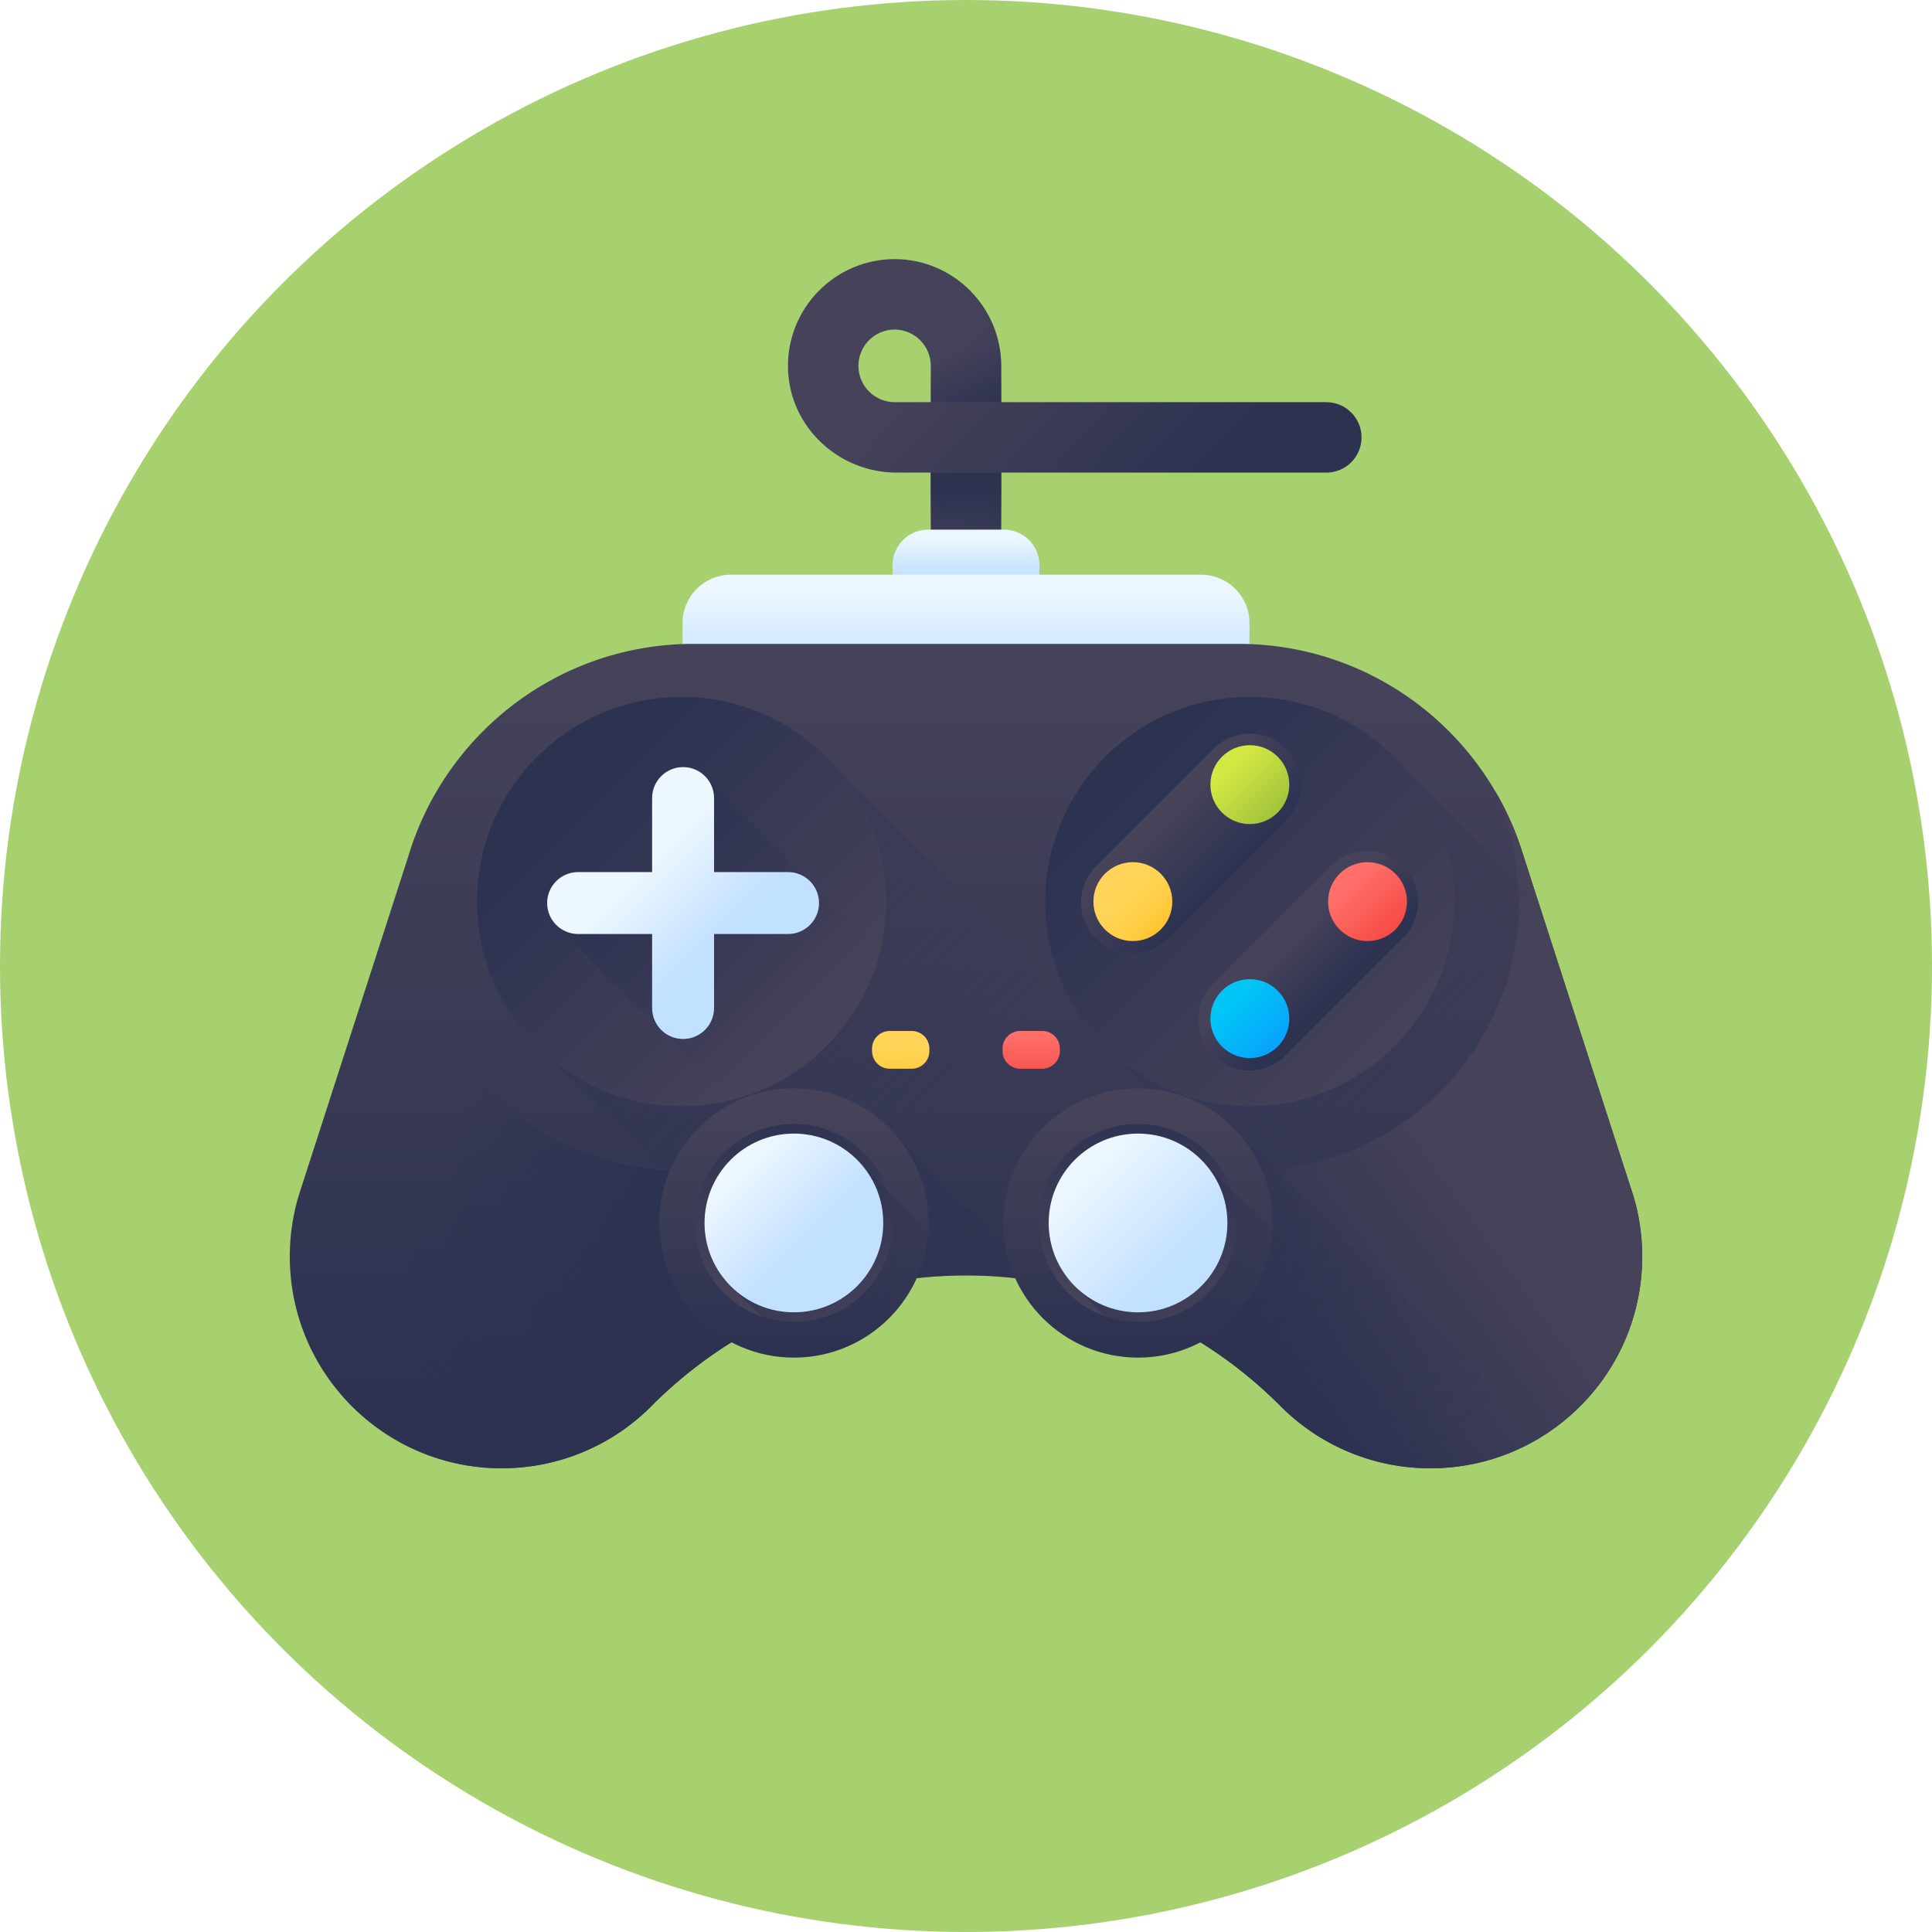 <svg xmlns="http://www.w3.org/2000/svg" version="1.1" xmlns:xlink="http://www.w3.org/1999/xlink" xmlns:svgjs="http://svgjs.com/svgjs" width="512" height="512" x="0" y="0" viewBox="0 0 512 512" style="enable-background:new 0 0 512 512" xml:space="preserve" class=""><circle r="256" cx="256" cy="256" fill="#a6d16e" shape="circle"></circle><g transform="matrix(0.7,0,0,0.7,76.8,68.666)"><linearGradient id="a"><stop offset="0" stop-color="#45425a"></stop><stop offset="1" stop-color="#2d3251"></stop></linearGradient><linearGradient xlink:href="#a" id="f" x1="255.522" x2="331.498" y1="23.637" y2="95.907" gradientUnits="userSpaceOnUse"></linearGradient><linearGradient id="b"><stop offset="0" stop-color="#ecf7ff"></stop><stop offset="1" stop-color="#c2e0ff"></stop></linearGradient><linearGradient xlink:href="#b" id="g" x1="256" x2="256" y1="105.28" y2="120.3" gradientUnits="userSpaceOnUse"></linearGradient><linearGradient xlink:href="#b" id="h" x1="256" x2="256" y1="125.951" y2="159.922" gradientUnits="userSpaceOnUse"></linearGradient><linearGradient xlink:href="#a" id="i" x1="256" x2="256" y1="158.198" y2="433.982" gradientUnits="userSpaceOnUse"></linearGradient><linearGradient id="c"><stop offset="0" stop-color="#2d3251" stop-opacity="0"></stop><stop offset=".049" stop-color="#2d3251" stop-opacity=".047"></stop><stop offset="1" stop-color="#2d3251"></stop></linearGradient><linearGradient xlink:href="#c" id="j" x1="62.284" x2="135.051" y1="330.548" y2="360.659" gradientUnits="userSpaceOnUse"></linearGradient><linearGradient xlink:href="#a" id="k" x1="439.544" x2="363.59" y1="342.341" y2="397.581" gradientUnits="userSpaceOnUse"></linearGradient><linearGradient xlink:href="#c" id="l" x1="426.074" x2="246.194" y1="305.864" y2="125.983" gradientUnits="userSpaceOnUse"></linearGradient><linearGradient xlink:href="#a" id="m" x1="1358.176" x2="1458.699" y1="153.618" y2="254.141" gradientTransform="rotate(180 891.223 226.478) scale(1.004)" gradientUnits="userSpaceOnUse"></linearGradient><linearGradient xlink:href="#c" id="n" x1="237.107" x2="11.005" y1="331.999" y2="105.897" gradientUnits="userSpaceOnUse"></linearGradient><linearGradient xlink:href="#a" id="o" x1="1178.499" x2="1261.512" y1="162.996" y2="246.009" gradientTransform="rotate(180 688.774 226.478) scale(1.004)" gradientUnits="userSpaceOnUse"></linearGradient><linearGradient xlink:href="#c" id="p" x1="190.048" x2="101.299" y1="284.936" y2="196.187" gradientUnits="userSpaceOnUse"></linearGradient><linearGradient xlink:href="#b" id="q" x1="134.652" x2="162.234" y1="229.54" y2="257.122" gradientUnits="userSpaceOnUse"></linearGradient><linearGradient xlink:href="#c" id="r" x1="396.947" x2="63.72" y1="505.864" y2="172.637" gradientUnits="userSpaceOnUse"></linearGradient><linearGradient xlink:href="#a" id="s" x1="190.843" x2="190.843" y1="323.496" y2="411.163" gradientUnits="userSpaceOnUse"></linearGradient><linearGradient xlink:href="#a" id="t" x1="212.236" x2="212.236" y1="1223.888" y2="1292.759" gradientTransform="rotate(180 201.955 808.548) scale(1.004)" gradientUnits="userSpaceOnUse"></linearGradient><linearGradient xlink:href="#c" id="u" x1="226.418" x2="173.508" y1="400.477" y2="347.567" gradientUnits="userSpaceOnUse"></linearGradient><linearGradient xlink:href="#b" id="v" x1="170.358" x2="197.592" y1="344.417" y2="371.651" gradientUnits="userSpaceOnUse"></linearGradient><linearGradient xlink:href="#a" id="w" x1="321.129" x2="321.129" y1="323.496" y2="411.163" gradientUnits="userSpaceOnUse"></linearGradient><linearGradient xlink:href="#a" id="x" x1="82.458" x2="82.458" y1="1223.888" y2="1292.759" gradientTransform="rotate(180 201.955 808.548) scale(1.004)" gradientUnits="userSpaceOnUse"></linearGradient><linearGradient xlink:href="#c" id="y" x1="356.705" x2="303.795" y1="400.477" y2="347.567" gradientUnits="userSpaceOnUse"></linearGradient><linearGradient xlink:href="#b" id="z" x1="301.884" x2="336.045" y1="345.656" y2="379.817" gradientUnits="userSpaceOnUse"></linearGradient><linearGradient xlink:href="#a" id="A" x1="331.558" x2="354.136" y1="211.615" y2="234.193" gradientUnits="userSpaceOnUse"></linearGradient><linearGradient xlink:href="#a" id="B" x1="378.695" x2="395.736" y1="258.752" y2="275.793" gradientUnits="userSpaceOnUse"></linearGradient><linearGradient id="C" x1="356.233" x2="380.909" y1="280.312" y2="304.988" gradientUnits="userSpaceOnUse"><stop offset="0" stop-color="#00c6f6"></stop><stop offset=".857" stop-color="#0b9cfd"></stop><stop offset="1" stop-color="#0d94fe"></stop></linearGradient><linearGradient id="D" x1="356.233" x2="380.909" y1="191.733" y2="216.409" gradientUnits="userSpaceOnUse"><stop offset="0" stop-color="#d3e843"></stop><stop offset=".624" stop-color="#a9c93c"></stop><stop offset="1" stop-color="#8db437"></stop></linearGradient><linearGradient id="d"><stop offset="0" stop-color="#ffd459"></stop><stop offset=".23" stop-color="#ffd355"></stop><stop offset=".436" stop-color="#ffcf4a"></stop><stop offset=".634" stop-color="#ffc838"></stop><stop offset=".825" stop-color="#ffbf1f"></stop><stop offset="1" stop-color="#ffb400"></stop></linearGradient><linearGradient xlink:href="#d" id="E" x1="311.944" x2="336.62" y1="236.022" y2="260.699" gradientUnits="userSpaceOnUse"></linearGradient><linearGradient id="e"><stop offset="0" stop-color="#ff706a"></stop><stop offset=".811" stop-color="#f64640"></stop><stop offset="1" stop-color="#f43b36"></stop></linearGradient><linearGradient xlink:href="#e" id="F" x1="400.79" x2="425.467" y1="236.022" y2="260.699" gradientUnits="userSpaceOnUse"></linearGradient><linearGradient xlink:href="#d" id="G" x1="231.287" x2="231.287" y1="293.544" y2="319.162" gradientUnits="userSpaceOnUse"></linearGradient><linearGradient xlink:href="#e" id="H" x1="280.685" x2="280.685" y1="293.544" y2="319.162" gradientUnits="userSpaceOnUse"></linearGradient><linearGradient xlink:href="#c" id="I" x1="256" x2="256" y1="102.848" y2="87.325" gradientUnits="userSpaceOnUse"></linearGradient><linearGradient xlink:href="#c" id="J" x1="253.017" x2="262.374" y1="35.708" y2="60.448" gradientUnits="userSpaceOnUse"></linearGradient><path fill="url(#f)" d="M269.332 116.164h-26.664V80.832H229.77c-22.055 0-40.618-17.36-41.16-39.41C188.054 18.71 206.34.05 228.917 0h.094c22.242.05 40.32 18.16 40.32 40.414v13.75h123.082c7.363 0 13.332 5.969 13.332 13.332 0 7.367-5.969 13.336-13.332 13.336H269.332zm-40.367-89.496c-7.559.023-13.7 6.184-13.7 13.746 0 7.582 6.169 13.75 13.747 13.75h13.656v-13.75c0-7.562-6.145-13.723-13.703-13.746zm0 0" data-original="url(#f)"></path><path fill="url(#g)" d="M283.8 129.91h-55.6v-14.047c0-7.425 6.019-13.445 13.445-13.445h28.714c7.422 0 13.442 6.02 13.442 13.445zm0 0" data-original="url(#g)"></path><path fill="url(#h)" d="M363.316 181.652H148.684v-43.875c0-10.105 8.191-18.297 18.3-18.297H345.02c10.105 0 18.296 8.192 18.296 18.297zm0 0" data-original="url(#h)"></path><path fill="url(#i)" d="M508.746 354.945A79.897 79.897 0 0 1 512 377.613c0 28.801-15.2 54.055-38.008 68.176a75.675 75.675 0 0 1-9.008 4.82c-.78.364-1.578.711-2.386 1.047-9.473 3.938-19.864 6.117-30.774 6.117-22.066 0-42.054-8.91-56.539-23.34l-.14-.14c-.016-.012-.028-.027-.043-.04l-.586-.589a198.461 198.461 0 0 0-1.594-1.562c-.527-.516-1.059-1.036-1.606-1.536-.472-.46-.96-.906-1.437-1.34a37.92 37.92 0 0 0-.938-.867c-.125-.113-.261-.226-.39-.336-.04-.043-.07-.082-.11-.113-.433-.39-.867-.765-1.3-1.156-.793-.7-1.59-1.399-2.403-2.082a118.382 118.382 0 0 0-2.804-2.336c-.13-.11-.282-.223-.422-.348-.028-.027-.055-.043-.07-.054 0 0-.012-.016-.028-.032-.012 0-.027-.011-.055-.039-.28-.226-.547-.433-.812-.644l-.207-.168a82.61 82.61 0 0 0-1.719-1.34 1.427 1.427 0 0 0-.21-.152 5.939 5.939 0 0 0-.49-.391c-.109-.086-.222-.168-.335-.254a2.346 2.346 0 0 0-.234-.18c-.477-.379-.965-.726-1.454-1.09-.21-.167-.433-.32-.656-.476-.379-.293-.77-.57-1.16-.852-.113-.082-.223-.168-.336-.234a58.497 58.497 0 0 0-1.594-1.133c-.265-.183-.515-.363-.78-.531a.515.515 0 0 0-.18-.125c-.098-.07-.184-.14-.282-.211h-.012c-1.3-.895-2.613-1.758-3.925-2.613-.336-.223-.672-.43-1.02-.656-.281-.18-.574-.364-.867-.532a1.5 1.5 0 0 0-.32-.195v-.012h-.016c-.14-.097-.293-.195-.445-.293-.32-.199-.645-.394-.965-.586a31.46 31.46 0 0 0-1.48-.883c-.477-.304-.95-.585-1.438-.863-.043-.031-.086-.043-.125-.07-.086-.043-.184-.113-.293-.168-.168-.098-.352-.195-.52-.293a121.682 121.682 0 0 0-3.199-1.79c-.012-.015-.039-.015-.055-.042h-.015a146.56 146.56 0 0 0-3.293-1.73c-.645-.336-1.285-.657-1.93-.981a64.575 64.575 0 0 0-1.648-.809c-.043-.027-.082-.054-.125-.07 0 .016-.016 0-.016 0-.418-.21-.824-.406-1.242-.601-.027-.012-.055-.028-.082-.028-.309-.152-.629-.305-.95-.46-.687-.305-1.355-.614-2.038-.923a14.066 14.066 0 0 0-.938-.418c-.266-.109-.543-.238-.808-.347-.043-.032-.07-.043-.114-.043-.011-.028-.043-.028-.054-.028-.157-.07-.32-.14-.477-.226-.277-.11-.57-.238-.867-.363-.137-.055-.278-.11-.403-.168h-.015c-.07-.028-.137-.07-.195-.098h-.012c-.324-.137-.645-.262-.965-.39a11.894 11.894 0 0 0-.531-.223 13.455 13.455 0 0 0-.715-.278c-.473-.199-.95-.394-1.422-.574-.293-.113-.602-.238-.895-.348-.082-.03-.168-.058-.25-.097-.867-.324-1.734-.656-2.613-.965-.14-.055-.293-.113-.445-.168-1.117-.406-2.25-.797-3.383-1.188-.46-.152-.922-.308-1.383-.46-.824-.266-1.633-.516-2.457-.77l-1.633-.5c-.855-.254-1.691-.492-2.543-.742-.195-.055-.378-.11-.558-.153-.813-.222-1.621-.445-2.434-.644h-.011c-.028-.027-.06-.027-.083-.027-.015-.012-.03-.012-.042-.012-.852-.227-1.704-.45-2.57-.656-.532-.13-1.075-.254-1.606-.38a95.41 95.41 0 0 0-2.278-.515 54.119 54.119 0 0 0-2.18-.46c-.53-.114-1.074-.227-1.605-.337a146.39 146.39 0 0 0-2.781-.52c-.445-.07-.895-.152-1.34-.238a150.46 150.46 0 0 0-3.45-.543c-2.07-.308-4.148-.574-6.218-.796-.781-.098-1.562-.168-2.332-.25a133.54 133.54 0 0 0-3.574-.293 14.62 14.62 0 0 0-1.09-.086 93.15 93.15 0 0 0-3.324-.196c-1.23-.07-2.461-.109-3.672-.136-.254-.016-.492-.016-.727-.016-1.285-.043-2.57-.055-3.855-.055h-.098c-.851 0-1.691.012-2.527.028h-.379c-.39 0-.77.011-1.16.027h-.266c-.125 0-.261.016-.39.016-.082 0-.168 0-.239.011-.363 0-.738.016-1.101.028-.434.015-.852.031-1.285.058-.336.012-.657.028-.977.043-.168 0-.336.012-.504.028-.097 0-.21 0-.308.027-.18 0-.364 0-.543.027-.114 0-.239 0-.352.016-.586.027-1.172.07-1.758.11-.07 0-.156.015-.226.015-.125.016-.25.016-.375.027h-.016c-.348.028-.684.059-1.02.082-.699.059-1.382.114-2.082.168-.082.016-.167.016-.25.032-.32.027-.628.054-.937.097-.64.055-1.27.125-1.898.195v.012c-.012-.011-.012 0-.012 0h-.016c-.097 0-.195.016-.293.028-.379.03-.754.07-1.117.128a107.8 107.8 0 0 0-3.215.418c-.11.012-.222.028-.332.043-.086 0-.156.012-.238.028-.184.027-.379.054-.559.082-.015 0-.043 0-.058.015-.446.055-.88.11-1.328.196h-.028c-.336.054-.683.11-1.02.168-.406.054-.808.125-1.214.195-1.047.168-2.082.363-3.129.559-.547.097-1.09.21-1.621.308-.434.082-.852.168-1.27.262a.398.398 0 0 0-.183.043c-.211.027-.403.07-.614.125-.238.043-.476.098-.699.14-.21.043-.418.098-.613.141h-.016c-.21.043-.433.098-.629.14a1.74 1.74 0 0 0-.277.055c-.351.082-.687.153-1.02.239a42.984 42.984 0 0 0-1.063.25l-1.214.293c-.097.027-.195.043-.293.07-.504.125-1.008.25-1.511.39-.125.032-.262.06-.391.098-.055.016-.125.028-.18.059h-.015c-1.438.363-2.864.766-4.29 1.172-.167.058-.332.097-.5.152-.058.016-.113.031-.167.043-.141.043-.282.086-.418.14 0 0 0-.015-.016 0-.152.044-.32.083-.477.141-.765.223-1.52.461-2.289.711-.406.114-.812.254-1.215.39a73.64 73.64 0 0 0-2.527.84c-.254.083-.492.169-.715.239-.195.07-.406.14-.601.21-.196.071-.39.138-.586.224-.543.18-1.102.379-1.633.586-.195.07-.39.14-.574.21a6.938 6.938 0 0 0-.516.196c-.363.125-.726.265-1.09.402-.234.086-.472.184-.71.266-.407.168-.798.32-1.188.488-.281.098-.547.211-.813.324-.136.04-.277.098-.402.153-.113.043-.21.082-.309.14-.222.082-.445.168-.671.266-.532.207-1.047.43-1.547.656-.184.082-.38.152-.563.238-.137.067-.293.125-.43.196h-.015c-.082.027-.152.07-.238.11-.18.07-.364.155-.543.222-.196.086-.38.168-.575.265-.32.141-.64.282-.949.422-.922.418-1.828.836-2.738 1.27-.25.11-.488.238-.727.347-.125.043-.25.114-.39.184 0 0-.016.012-.016 0-.305.14-.598.293-.906.46-.238.11-.461.224-.684.337-.168.07-.336.152-.488.25a.336.336 0 0 0-.156.082c-.223.086-.43.195-.657.309l-1.128.585c-1.915.977-3.801 2.012-5.672 3.075-.657.363-1.328.754-1.985 1.144-.195.11-.406.238-.601.348-.364.21-.727.433-1.09.644-.152.098-.32.211-.473.305a.242.242 0 0 0-.097.059c-.184.097-.348.21-.516.304-.156.086-.293.184-.434.266a7.72 7.72 0 0 0-.656.422c-.656.387-1.3.793-1.941 1.21-1.551.981-3.075 2-4.582 3.063a86.578 86.578 0 0 0-2.457 1.715c-.114.086-.227.156-.336.238-.39.278-.782.559-1.16.852-.895.645-1.774 1.3-2.653 1.969-.015.015-.031.015-.031.031a136.412 136.412 0 0 0-3.195 2.512c-.184.125-.352.28-.532.418a143.5 143.5 0 0 0-3.09 2.57c-.808.687-1.605 1.371-2.402 2.082-.43.379-.863.77-1.297 1.16a129.92 129.92 0 0 0-2.879 2.653c-.515.476-1.03.976-1.535 1.468-.504.489-1.004.992-1.508 1.492-.043.043-.097.098-.156.141l-.57.57c-.125.141-.254.266-.363.395-.309.305-.618.613-.922.934.125-.153.277-.305.418-.446-14.43 14.024-34.125 22.656-55.844 22.656C35.898 457.773 0 421.88 0 377.613a80.05 80.05 0 0 1 3.547-23.633c.21-.699.433-1.394.672-2.082L45.004 225.66c.266-.851.531-1.703.808-2.558.114-.364.239-.727.364-1.086.265-.797.547-1.578.84-2.375.054-.153.113-.32.183-.489.363-.98.738-1.957 1.145-2.933 0-.016 0-.028.011-.043.336-.852.7-1.703 1.079-2.555.082-.21.168-.422.261-.629a87.36 87.36 0 0 1 1.317-2.863c.933-2 1.941-3.969 3.015-5.895.532-.964 1.075-1.914 1.633-2.863 19.555-33.328 55.774-55.703 97.23-55.703h206.192c41.457 0 77.676 22.375 97.227 55.703.562.95 1.105 1.899 1.636 2.863a92.978 92.978 0 0 1 3.016 5.895c.45.934.894 1.898 1.312 2.863.141.293.266.598.38.89.32.7.613 1.415.894 2.126.098.21.18.418.25.64.351.825.672 1.665.98 2.5.793 2.141 1.52 4.317 2.192 6.512l5.644 17.488 34.723 107.454c.043.125.086.238.125.363l.043.11 1.16 3.605c.023.082.055.168.082.265zm0 0" data-original="url(#i)"></path><path fill="url(#j)" d="M196.734 395.508c-.39.137-.78.293-1.16.445-.207.07-.418.152-.625.25-.031 0-.058.016-.086.016-.406.168-.797.32-1.187.488-.278.098-.543.211-.809.32-.14.043-.281.098-.406.153a22.17 22.17 0 0 0-.977.406c-.53.21-1.047.434-1.55.656-.18.086-.364.156-.559.238-.168.06-.32.125-.477.196-.753.336-1.52.672-2.277 1.023-.906.403-1.828.824-2.734 1.27-.043.011-.086.043-.125.054-.2.086-.407.184-.602.293-.125.043-.25.114-.39.184 0 0-.016.012-.016 0-.531.25-1.063.516-1.594.797-.168.07-.332.152-.5.234-.265.125-.531.266-.797.406l-1.133.586c-.082.043-.18.098-.265.141a139.314 139.314 0 0 0-5.403 2.934c-.656.363-1.328.754-1.984 1.144-.195.113-.406.238-.601.352a80.61 80.61 0 0 0-2.18 1.312c-.152.082-.293.18-.434.266-.07.039-.136.082-.195.11-.152.097-.305.195-.473.292-.644.406-1.285.813-1.93 1.23-1.55.977-3.07 1.997-4.577 3.06a92.907 92.907 0 0 0-2.461 1.718c-.11.082-.223.152-.336.234-.391.282-.782.559-1.16.852-.891.645-1.774 1.3-2.653 1.973-.012.011-.027.011-.027.027a145.272 145.272 0 0 0-3.2 2.512c-.18.129-.347.28-.53.422a132.495 132.495 0 0 0-3.087 2.566c-.808.687-1.605 1.371-2.402 2.082-.434.379-.867.77-1.3 1.16-.962.867-1.927 1.746-2.876 2.653-.824.769-1.648 1.566-2.46 2.347-.055.07-.126.14-.196.211l-.543.543c-.46.45-.91.91-1.355 1.371l-.086.082c-14.426 14.024-34.121 22.656-55.84 22.656C35.898 457.773 0 421.88 0 377.613a80.05 80.05 0 0 1 3.547-23.633c.21-.699.433-1.394.672-2.082L45.004 225.66c.266-.851.531-1.703.809-2.558.113-.364.238-.727.363-1.086.265-.797.547-1.578.84-2.375.054-.153.113-.32.183-.489.364-.98.739-1.957 1.145-2.933 0-.016 0-.028.011-.043.336-.852.7-1.703 1.079-2.555.082-.21.168-.422.261-.629a87.36 87.36 0 0 1 1.317-2.863 108.55 108.55 0 0 1 4.648-8.758c-5.765 12.781-8.98 26.957-8.98 41.887 0 20.672 6.16 39.894 16.75 55.941 16.828 25.547 44.875 43.047 77.129 45.52 1.117.086 2.234.14 3.363.199 1.496.07 3.004.098 4.512.098 1.648 0 3.296-.043 4.93-.13a87.678 87.678 0 0 0 6.105-.488c1.676-.168 3.34-.39 4.988-.668a100.48 100.48 0 0 0 10.754-2.308zm0 0" data-original="url(#j)"></path><path fill="url(#k)" d="M473.992 445.79a75.675 75.675 0 0 1-9.008 4.82c-.78.363-1.578.71-2.386 1.046-9.473 3.938-19.864 6.117-30.774 6.117-22.066 0-42.054-8.91-56.539-23.34l-.14-.14c-.016-.012-.028-.027-.043-.04l-.586-.589a198.461 198.461 0 0 0-1.594-1.562c-.527-.532-1.074-1.036-1.606-1.536-.472-.46-.96-.906-1.437-1.34a37.92 37.92 0 0 0-.938-.867 10.582 10.582 0 0 0-.5-.449c-.433-.39-.867-.765-1.3-1.156a99.529 99.529 0 0 0-2.403-2.082 111.146 111.146 0 0 0-2.808-2.336c-.125-.11-.278-.223-.418-.348-.028-.027-.055-.043-.07-.054 0 0-.012-.016-.028-.032-.027-.011-.043-.027-.055-.039-.28-.226-.547-.433-.812-.644-.07-.055-.14-.11-.211-.168-.57-.461-1.145-.906-1.715-1.34-.223-.195-.46-.363-.687-.547 0 0 0 .016-.012 0-.113-.082-.223-.168-.336-.25-.086-.07-.152-.125-.238-.18-.473-.379-.961-.73-1.453-1.09a9.094 9.094 0 0 0-.657-.476 31.466 31.466 0 0 0-1.156-.852c-.113-.082-.227-.168-.336-.238-.531-.375-1.062-.754-1.594-1.129-.265-.183-.515-.363-.78-.531a.513.513 0 0 0-.185-.125l-.292-.211a166.67 166.67 0 0 0-3.922-2.613c-.336-.223-.672-.434-1.02-.656-.39-.25-.785-.489-1.176-.739h-.011v-.015a6.266 6.266 0 0 1-.461-.278c-.325-.199-.645-.394-.965-.586a133.97 133.97 0 0 0-2.922-1.746c-.04-.031-.082-.043-.125-.07-.082-.043-.18-.113-.293-.168-.168-.098-.348-.195-.516-.293-1.09-.629-2.164-1.23-3.254-1.832h-.015a102.003 102.003 0 0 0-3.297-1.73c-.64-.336-1.285-.657-1.926-.981-.547-.277-1.105-.543-1.648-.809-.043-.027-.082-.054-.125-.07 0 .016-.016 0-.016 0-.418-.21-.824-.406-1.242-.601-.348-.168-.7-.32-1.035-.489-.684-.304-1.356-.613-2.04-.922a13.979 13.979 0 0 0-.933-.418c-.293-.14-.586-.265-.879-.39-.195-.082-.379-.168-.574-.25a46.909 46.909 0 0 1-.867-.364c-.14-.058-.278-.113-.403-.167h-.015c-.07-.043-.14-.07-.211-.098-.32-.14-.64-.266-.961-.39a8.66 8.66 0 0 0-.531-.227 13.455 13.455 0 0 0-.715-.278c-.473-.195-.95-.39-1.426-.574-.293-.11-.586-.238-.89-.348a2.257 2.257 0 0 1-.254-.097c-.32-.125-.657-.254-.989-.38l21.524-54.081c3.504.95 7.093 1.73 10.754 2.305.097.027.195.043.293.043 1.55.265 3.113.46 4.695.628 1.047.125 2.094.223 3.14.305.993.07 1.985.14 2.989.184.222.011.433.027.656.027 1.41.07 2.82.098 4.246.098 1.512 0 3.02-.028 4.512-.098 1.594-.07 3.172-.18 4.75-.32 31.664-2.852 59.152-20.227 75.746-45.395 10.586-16.05 16.746-35.27 16.746-55.941 0-2.598-.098-5.184-.293-7.727a101.351 101.351 0 0 0-8.687-34.164c.558.95 1.105 1.903 1.636 2.863a114.531 114.531 0 0 1 4.328 8.758c.141.293.266.602.38.895.32.699.613 1.41.89 2.12.098.212.184.423.254.645.348.825.672 1.665.976 2.5a115.707 115.707 0 0 1 2.196 6.508l5.64 17.489 34.727 107.453c.039.125.082.238.125.363l1.2 3.715c.026.086.058.168.085.265 2.121 7.18 3.254 14.793 3.254 22.672 0 28.801-15.2 54.055-38.008 68.176zm0 0" data-original="url(#k)"></path><path fill="url(#l)" d="M508.746 354.945A79.897 79.897 0 0 1 512 377.613c0 28.801-15.2 54.055-38.008 68.176a75.675 75.675 0 0 1-9.008 4.82c-.78.364-1.578.711-2.386 1.047L357.78 346.844l-2.136-2.137-30.63-30.633-12.585-12.586c-.028-.027-.07-.054-.098-.097a78.598 78.598 0 0 1-4.371-4.164 73.066 73.066 0 0 1-4.04-4.48 78.256 78.256 0 0 1-3.616-4.68.329.329 0 0 1-.07-.114 75.935 75.935 0 0 1-3.758-5.851 65.836 65.836 0 0 1-1.547-2.766c-.309-.602-.618-1.203-.922-1.816-.281-.547-.547-1.118-.813-1.676-.18-.395-.363-.785-.53-1.176a60.903 60.903 0 0 1-.56-1.285c-.21-.473-.402-.961-.601-1.453a76.343 76.343 0 0 1-2.637-7.793 95.52 95.52 0 0 1-.531-2.012 84.79 84.79 0 0 1-.742-3.281 48.18 48.18 0 0 1-.364-1.903c-.136-.722-.25-1.464-.363-2.207a28.403 28.403 0 0 1-.207-1.562 75.13 75.13 0 0 1-.644-9.93c0-42.77 34.668-77.437 77.437-77.437.922 0 1.828.011 2.738.054.532.016 1.059.028 1.579.07.668.028 1.34.071 2.011.126 1.188.097 2.387.226 3.559.379.547.07 1.078.14 1.61.222.222.028.445.059.655.098.391.059.782.125 1.16.195 1.298.227 2.583.477 3.852.77.574.125 1.16.265 1.735.418 1.34.336 2.668.699 3.98 1.101.043.016.098.032.152.043 1.215.39 2.418.797 3.59 1.23.14.044.281.098.406.153.56.211 1.118.418 1.665.645.64.25 1.27.5 1.898.78.586.25 1.172.516 1.758.782.086.027.168.07.254.113.554.262 1.129.532 1.675.809.657.309 1.297.64 1.942.992.558.293 1.101.602 1.648.906a76.57 76.57 0 0 1 1.758 1.02c.574.336 1.16.7 1.719 1.062a74.639 74.639 0 0 1 6.594 4.665 77.956 77.956 0 0 1 10.21 9.68l.212.21L465 235.531l7.613 7.614 34.723 107.453c.043.125.086.238.125.363l1.2 3.715c.027.086.058.172.085.27zm0 0" data-original="url(#l)"></path><path fill="url(#m)" d="M440.898 243.25c0 42.766-34.671 77.438-77.441 77.438-42.766 0-77.437-34.672-77.437-77.438 0-42.77 34.671-77.441 77.437-77.441 42.77 0 77.441 34.671 77.441 77.441zm0 0" data-original="url(#m)"></path><path fill="url(#n)" d="m371.527 357.152 93.457 93.457c-.78.364-1.578.711-2.386 1.047-9.47 3.938-19.864 6.117-30.77 6.117-22.07 0-42.058-8.91-56.543-23.34.348.352.7.715 1.047 1.075-.39-.403-.797-.809-1.187-1.215l-.04-.04c-.195-.198-.394-.394-.585-.589a170.972 170.972 0 0 0-4.641-4.441c-.445-.403-.879-.809-1.324-1.2-.043-.043-.07-.086-.114-.113-.433-.39-.867-.77-1.296-1.16-.797-.7-1.594-1.395-2.403-2.082a110.966 110.966 0 0 0-2.808-2.332c-.125-.11-.282-.223-.418-.348-.032-.027-.059-.043-.07-.058 0 0-.016-.012-.032-.028-.012 0-.027-.011-.055-.043-.277-.222-.543-.43-.808-.64-.07-.055-.14-.114-.211-.168a73.412 73.412 0 0 0-1.719-1.34c-.223-.195-.46-.363-.684-.547 0 0 0 .016-.015 0-.11-.086-.223-.168-.336-.25a3.203 3.203 0 0 0-.234-.184c-.477-.375-.965-.726-1.454-1.09a13.33 13.33 0 0 0-.656-.472c-.379-.293-.77-.574-1.16-.852a4.438 4.438 0 0 0-.336-.238l-1.59-1.133c-.265-.18-.52-.363-.785-.53-.152-.126-.305-.224-.46-.333h-.013c-1.3-.894-2.613-1.762-3.925-2.613-.63-.406-1.258-.813-1.883-1.188a1.431 1.431 0 0 0-.324-.195v-.016h-.012a11.23 11.23 0 0 0-.45-.293l-.96-.586c-.492-.308-.98-.601-1.48-.878a32.01 32.01 0 0 0-1.442-.868c-.043-.027-.082-.043-.125-.07-.082-.043-.18-.11-.293-.168-.168-.098-.348-.195-.516-.293a151.387 151.387 0 0 0-3.199-1.789c-.027-.012-.043-.027-.07-.04a146.977 146.977 0 0 0-3.297-1.733c-.64-.336-1.285-.657-1.926-.977-.547-.281-1.105-.547-1.648-.809a.455.455 0 0 0-.125-.07c0 .012-.016 0-.016 0-.418-.21-.824-.406-1.242-.601a.185.185 0 0 0-.086-.028c-.992-.476-1.996-.937-2.988-1.383-.586-.265-1.16-.52-1.746-.77-.043-.026-.07-.042-.11-.042-.015-.027-.043-.027-.058-.027-.446-.211-.895-.391-1.34-.586-.14-.055-.282-.11-.407-.168-.07-.028-.136-.07-.207-.098h-.015c-.32-.137-.64-.266-.965-.39a8.98 8.98 0 0 0-.531-.223c-.239-.098-.473-.196-.711-.282-.477-.195-.95-.39-1.426-.57-.293-.113-.586-.238-.895-.351a1.83 1.83 0 0 1-.25-.098c-.867-.32-1.73-.656-2.613-.961-.137-.059-.293-.113-.445-.168-1.117-.406-2.25-.797-3.379-1.187-.461-.157-.922-.31-1.383-.461-.824-.266-1.637-.52-2.46-.77l-1.634-.504c-.851-.25-1.687-.5-2.543-.738-.195-.055-.375-.113-.558-.152a69.737 69.737 0 0 0-2.43-.645h-.015c-.028-.027-.055-.027-.082-.027-.016-.016-.028-.016-.043-.016-.852-.238-1.704-.445-2.57-.656a34.032 34.032 0 0 0-1.606-.375 66.074 66.074 0 0 0-2.278-.52 63.565 63.565 0 0 0-2.175-.46c-.532-.126-1.079-.223-1.61-.337-.922-.18-1.855-.347-2.777-.515-.45-.07-.895-.153-1.344-.239a150.46 150.46 0 0 0-3.45-.543 153.54 153.54 0 0 0-6.214-.796c-.781-.098-1.566-.168-2.332-.25-1.187-.114-2.39-.211-3.578-.293a14.62 14.62 0 0 0-1.09-.086 94.238 94.238 0 0 0-3.324-.196 113.57 113.57 0 0 0-3.672-.14c-.25-.012-.488-.012-.727-.012-1.285-.043-2.57-.059-3.855-.059h-.098c-.836 0-1.687 0-2.527.032h-.598c-.406.011-.797.011-1.203.027-.125 0-.265.012-.39.012-.086 0-.168 0-.239.015-.797.016-1.593.043-2.39.082-.332.016-.657.032-.977.043-.277.016-.547.028-.809.059-.183 0-.363 0-.546.027-.7.028-1.41.07-2.11.125-.07 0-.152.012-.222.012-.125.016-.25.016-.38.031h-.011c-.336.028-.688.055-1.023.082-.782.055-1.563.125-2.333.196-.32.027-.628.054-.933.097-.645.055-1.274.125-1.902.211-.012-.015-.012 0-.012 0h-.016c-.097 0-.195.012-.293.028-.375.027-.754.082-1.117.125-1.074.125-2.152.265-3.21.418-.114.015-.227.027-.337.043-.082 0-.152.015-.238.027-.184.027-.379.058-.559.086-.015 0-.043 0-.058.012-.446.058-.89.125-1.325.195-.351.058-.699.097-1.05.168-.403.058-.809.125-1.215.195-1.047.168-2.082.363-3.129.559-.543.097-1.09.21-1.621.308-.434.082-.852.168-1.27.266a.41.41 0 0 0-.183.043c-.207.027-.403.07-.614.125-.238.043-.476.098-.699.14-.21.04-.418.083-.613.137h-.016c-.207.043-.43.098-.629.14-.097.016-.195.044-.277.056-.348.085-.684.156-1.02.238-.238.058-.488.113-.726.168-.113.027-.227.058-.336.086-.406.093-.809.195-1.215.293-.097.027-.195.039-.293.07-.504.125-1.008.25-1.508.39-.125.028-.265.055-.394.098a2.996 2.996 0 0 0-.18.043v.012h-.015c-1.438.363-2.864.77-4.286 1.176-.168.054-.336.097-.503.152-.06.016-.114.027-.168.043-.141.043-.293.082-.434.137-.152.043-.32.086-.473.14-.77.223-1.523.461-2.293.715-.406.11-.808.25-1.215.39a86.89 86.89 0 0 0-2.527.837c-.254.086-.488.168-.715.238-.207.07-.402.14-.597.211-.2.07-.395.14-.586.223-.547.183-1.09.379-1.637.586-.195.07-.379.14-.57.21a9.363 9.363 0 0 0-.52.196c-.195.07-.39.14-.586.238a74.25 74.25 0 0 0-2.402.922c-.277.098-.543.211-.809.32l-35.676-35.672-3.21-3.214-56.653-56.653c-.027-.027-.07-.054-.097-.097a65.707 65.707 0 0 1-2.907-2.711h-.015c-.012-.012-.028-.012-.028-.028-.488-.472-.96-.949-1.422-1.425a71.813 71.813 0 0 1-4.039-4.48 78.256 78.256 0 0 1-3.617-4.68.329.329 0 0 1-.07-.114 78.707 78.707 0 0 1-5.309-8.617c-.308-.602-.613-1.203-.922-1.816-.277-.543-.543-1.118-.808-1.676-.184-.39-.363-.781-.531-1.172a51.248 51.248 0 0 1-.559-1.285c-.21-.477-.406-.965-.602-1.453a78.967 78.967 0 0 1-2.011-5.66 60.505 60.505 0 0 1-.63-2.137c-.179-.668-.362-1.34-.53-2.012a92.695 92.695 0 0 1-.739-3.281c-.14-.63-.25-1.258-.363-1.899a50.945 50.945 0 0 1-.363-2.207 29.056 29.056 0 0 1-.211-1.566 75.089 75.089 0 0 1-.64-9.93c0-42.77 34.667-77.437 77.433-77.437.922 0 1.832.015 2.738.054.531.016 1.063.032 1.578.07.672.032 1.344.071 2.012.13a71.9 71.9 0 0 1 3.562.375c.543.07 1.075.14 1.606.222.222.032.45.059.656.098.39.059.781.129 1.16.195 1.301.227 2.586.477 3.856.77.57.125 1.16.265 1.73.418 1.344.336 2.668.699 3.98 1.105.044.012.098.028.157.043 1.215.39 2.414.793 3.59 1.227.136.043.277.097.402.152.559.211 1.117.422 1.664.645.64.25 1.27.504 1.899.78.586.255 1.175.516 1.761.782.082.031.168.07.25.113.559.266 1.133.532 1.676.809.656.309 1.3.645 1.941.992.563.293 1.106.602 1.649.906.601.336 1.176.672 1.762 1.024.57.332 1.16.695 1.718 1.058a74.622 74.622 0 0 1 6.59 4.668 77.697 77.697 0 0 1 10.211 9.68l.211.207 89.77 89.774 28.144 28.144 4.262 4.258 29.945 29.95.461.46zm0 0" data-original="url(#n)"></path><path fill="url(#o)" d="M225.797 243.25c0 42.766-34.672 77.438-77.442 77.438s-77.437-34.672-77.437-77.438c0-42.77 34.668-77.441 77.437-77.441s77.442 34.671 77.442 77.441zm0 0" data-original="url(#o)"></path><path fill="url(#p)" d="m223.004 261.617-65.04-65.012a11.711 11.711 0 0 0-9.066-4.289c-6.476 0-11.73 5.25-11.73 11.727v28.016h-28.012c-6.476 0-11.726 5.25-11.726 11.726 0 3.653 1.672 6.914 4.289 9.067l64.996 65.043c27.773-6.657 49.625-28.504 56.289-56.278zm0 0" data-original="url(#p)"></path><path fill="url(#q)" d="M188.637 232.059H160.62v-28.016c0-6.477-5.25-11.727-11.726-11.727-6.477 0-11.727 5.25-11.727 11.727v28.016h-28.012c-6.476 0-11.73 5.25-11.73 11.726 0 6.477 5.254 11.727 11.73 11.727h28.012v28.015c0 6.473 5.25 11.727 11.727 11.727 6.476 0 11.726-5.254 11.726-11.727v-28.015h28.016c6.476 0 11.726-5.25 11.726-11.727 0-6.476-5.25-11.726-11.726-11.726zm0 0" data-original="url(#q)"></path><path fill="url(#r)" d="M473.992 445.79a75.675 75.675 0 0 1-9.008 4.82c-.78.363-1.578.71-2.386 1.046-9.473 3.938-19.864 6.117-30.774 6.117-22.066 0-42.054-8.91-56.539-23.34.348.352.7.715 1.047 1.075-.39-.403-.797-.809-1.187-1.215l-.043-.04-.586-.589a170.755 170.755 0 0 0-4.637-4.441c-.445-.403-.879-.809-1.328-1.2-.04-.043-.07-.086-.11-.113-.433-.39-.867-.77-1.3-1.16-.793-.7-1.59-1.395-2.403-2.082a118.178 118.178 0 0 0-2.804-2.332c-.13-.11-.282-.223-.422-.348-.028-.027-.055-.043-.07-.058l-.028-.028c-.012 0-.027-.011-.055-.043-.28-.222-.547-.43-.812-.64-.067-.055-.137-.114-.207-.168a82.61 82.61 0 0 0-1.719-1.34 1.83 1.83 0 0 0-.21-.156c-.153-.137-.306-.25-.474-.39 0 0 0 .015-.015 0-.11-.083-.223-.169-.336-.25a2.346 2.346 0 0 0-.234-.18c-.493-.364-.965-.731-1.454-1.09a11.23 11.23 0 0 0-.656-.477c-.379-.293-.77-.574-1.16-.852-.113-.082-.223-.168-.336-.238-.531-.375-1.062-.754-1.594-1.129-.265-.183-.515-.363-.78-.531-.153-.125-.31-.227-.462-.336h-.012c-1.3-.894-2.613-1.762-3.925-2.613a71.588 71.588 0 0 0-1.887-1.188 1.331 1.331 0 0 0-.32-.195v-.016h-.016c-.137-.097-.293-.195-.445-.293-.32-.195-.64-.39-.965-.586a35.132 35.132 0 0 0-1.48-.878 51.544 51.544 0 0 0-1.563-.934c-.082-.043-.184-.113-.293-.168-.168-.098-.352-.195-.52-.293a128.093 128.093 0 0 0-3.195-1.79c-.031-.015-.043-.026-.07-.042a155.821 155.821 0 0 0-3.297-1.73c-.645-.336-1.285-.657-1.93-.981-.543-.277-1.101-.543-1.648-.809a.567.567 0 0 0-.125-.07c0 .016-.012 0-.012 0-.418-.21-.824-.406-1.242-.601-.031-.012-.059-.028-.086-.028-.992-.472-1.996-.933-2.988-1.383a84.674 84.674 0 0 0-1.746-.765c-.043-.031-.07-.043-.114-.043-.011-.028-.039-.028-.054-.028-.446-.21-.895-.394-1.34-.585-.14-.06-.282-.114-.407-.168-.07-.032-.14-.07-.21-.098h-.012c-.32-.14-.645-.266-.965-.39a6.993 6.993 0 0 0-.531-.227c-.239-.098-.473-.196-.711-.278a83.68 83.68 0 0 0-1.426-.574c-.293-.11-.586-.238-.895-.348a2.202 2.202 0 0 1-.25-.097c-.867-.32-1.73-.656-2.613-.965-.137-.055-.293-.11-.445-.168-1.117-.402-2.25-.797-3.379-1.188-.461-.152-.922-.304-1.383-.46-.824-.266-1.637-.516-2.46-.766l-1.634-.504a231.369 231.369 0 0 0-3.101-.895 79.605 79.605 0 0 0-2.43-.64h-.015c-.028-.031-.055-.031-.082-.031-.016-.012-.028-.012-.043-.012-.852-.238-1.704-.445-2.57-.656a34.087 34.087 0 0 0-1.606-.38c-.754-.179-1.524-.363-2.278-.515a61.848 61.848 0 0 0-2.18-.46c-.53-.126-1.073-.223-1.605-.337-.922-.183-1.855-.347-2.781-.515-.445-.07-.89-.157-1.34-.239a150.538 150.538 0 0 0-3.45-.547 168.89 168.89 0 0 0-6.214-.796c-.785-.098-1.566-.168-2.336-.25a157.31 157.31 0 0 0-3.574-.293c-.363-.043-.727-.07-1.09-.082a78.612 78.612 0 0 0-3.324-.196c-1.215-.07-2.445-.113-3.672-.14-.25-.016-.488-.016-.727-.016-1.285-.039-2.57-.055-3.855-.055h-.098c-.851 0-1.687.016-2.527.028h-.602c-.304.015-.629.015-.933.027h-.266c-.125 0-.265.016-.39.016-.45.015-.895.027-1.344.043-.43.011-.852.027-1.285.054-.332.016-.657.028-.977.043-.168 0-.336.012-.504.028-.277.015-.57.027-.851.054-.11 0-.239 0-.348.016-.586.027-1.176.07-1.762.113-.07 0-.152.012-.222.012-.125 0-.25.016-.38.027h-.011c-.352.032-.688.059-1.023.086-.696.043-1.395.11-2.079.168-.086.012-.168.012-.254.028-.32.027-.625.054-.933.097-.645.055-1.27.125-1.899.196-.015 0-.015.011-.015.011h-.016c-.094 0-.195.016-.293.031-.375.028-.754.083-1.117.125-1.074.125-2.148.266-3.21.418-.114 0-.224.028-.337.043-.082 0-.152.012-.238.028l-.559.082c-.015 0-.043 0-.054.015-.45.055-.895.125-1.329.196h-.027c-.336.054-.687.113-1.02.168-.406.054-.812.125-1.218.195-1.047.168-2.078.363-3.129.559-.543.097-1.09.21-1.621.308-.43.082-.852.168-1.27.266a.38.38 0 0 0-.18.039c-.21.031-.421.07-.617.129-.238.039-.472.097-.699.137-.207.042-.418.097-.613.14h-.012c-.21.043-.433.098-.629.14-.097.012-.195.044-.28.055-.349.086-.685.157-1.02.239-.25.054-.489.113-.727.168l-.336.082-1.215.293c-.097.03-.195.043-.293.07-.504.129-1.004.254-1.508.395-.125.027-.265.054-.39.097l-.184.04-.012.015c-1.44.363-2.863.77-4.289 1.172-.168.058-.336.097-.503.156-.196.055-.391.11-.586.18 0 0 0-.012-.016 0-.152.043-.32.086-.473.14-.77.223-1.523.461-2.293.711-.402.114-.808.254-1.215.395-.851.262-1.687.543-2.527.836-.25.086-.488.168-.71.238-.212.07-.407.14-.602.21-.196.071-.391.142-.586.224-.547.183-1.106.379-1.637.586-.195.07-.375.14-.57.21a6.338 6.338 0 0 0-.516.196c-.2.07-.394.14-.59.238-.375.125-.754.266-1.129.418-.433.168-.851.336-1.273.504-.277.098-.543.207-.809.32l-.71.293c-.743.293-1.485.602-2.223.922-.18.082-.38.152-.559.238-.14.07-.293.125-.434.196h-.011c-.086.027-.156.07-.239.11-.378.155-.742.323-1.117.491-.32.137-.644.278-.949.418-.922.418-1.832.836-2.738 1.27-.254.113-.488.238-.727.351-.125.055-.25.125-.379.196-.32.136-.629.293-.933.445-.239.113-.461.223-.688.336-.168.07-.332.152-.488.25a.386.386 0 0 0-.152.082c-.602.281-1.204.59-1.79.894-1.914.98-3.796 2.012-5.671 3.075-.657.379-1.325.754-1.985 1.144-.195.113-.402.238-.597.352-.52.304-1.051.629-1.567.949a.3.3 0 0 0-.097.055c-.18.097-.348.21-.516.308-.152.082-.293.184-.434.266-.07.043-.136.082-.195.11-.152.113-.305.195-.46.308-.657.39-1.298.797-1.942 1.215l-8.309-8.309c-.027-.031-.058-.058-.086-.086-.152-.14-.305-.277-.46-.433a7.581 7.581 0 0 1-.5-.461 23.165 23.165 0 0 1-.95-.907c-.309-.308-.617-.613-.922-.933-.324-.324-.629-.656-.937-.992a56.6 56.6 0 0 1-2.5-2.977 50.977 50.977 0 0 1-2.305-3.2c-.238-.378-.477-.737-.715-1.116a50.464 50.464 0 0 1-1.969-3.438 54.007 54.007 0 0 1-2.207-4.832l-.011-.012a70.429 70.429 0 0 1-.895-2.5c-.156-.421-.281-.855-.422-1.285-.125-.422-.25-.855-.375-1.285-.113-.434-.238-.883-.336-1.316-.113-.43-.222-.88-.32-1.325v-.015a33.887 33.887 0 0 1-.266-1.313c-.07-.293-.113-.586-.168-.894a19.81 19.81 0 0 1-.14-.84c-.055-.32-.098-.656-.137-.977-.07-.445-.129-.906-.168-1.367a6.64 6.64 0 0 1-.07-.644c-.032-.336-.07-.684-.086-1.02-.07-.836-.11-1.676-.137-2.512-.016-.46-.016-.937-.016-1.41 0-6.23 1.118-12.21 3.157-17.726.293-.77.586-1.524.906-2.262a50.85 50.85 0 0 1 4.836-8.816c9.187-13.395 24.61-22.18 42.082-22.18.476 0 .95 0 1.41.016.84.027 1.691.07 2.516.136.336.031.683.059 1.02.086.222.016.433.043.64.07.46.043.922.098 1.371.168.32.04.656.082.977.137.28.043.558.086.84.14.304.06.6.098.894.169.32.054.625.125.95.183.292.07.597.137.89.207.281.059.547.125.812.196.293.07.586.14.867.226.262.055.516.125.766.207.754.211 1.512.434 2.25.7.266.085.531.167.781.265a47.609 47.609 0 0 1 5.39 2.262c.392.2.782.394 1.177.59a46.817 46.817 0 0 1 3.433 1.98c.38.227.754.461 1.117.715.477.305.954.629 1.415.965.597.43 1.199.879 1.785 1.34.39.277.754.586 1.133.894.628.516 1.242 1.063 1.843 1.59l.043.043a83.21 83.21 0 0 1 1.883 1.816c.309.32.617.63.91.95.305.324.598.644.895.965.043.027.054.054.082.082l40.312 40.312c.516.461 1.004.922 1.508 1.41 0-.027-.016-.043-.016-.07a67.302 67.302 0 0 1-.222-1.649 44.24 44.24 0 0 1-.223-2.402c-.043-.547-.07-1.09-.098-1.633v-.14a46.13 46.13 0 0 1-.042-1.942c0-28.16 22.824-50.984 50.98-50.984.879 0 1.762.031 2.629.07.418.016.824.043 1.242.07.012.016.043.016.055.016l1.02.082c.226.016.433.043.644.07.46.043.906.098 1.367.168.266.028.531.07.797.11.64.097 1.285.21 1.914.336.336.058.684.125 1.02.21.542.114 1.09.239 1.632.38.336.082.672.168 1.008.261.977.254 1.926.532 2.875.868.336.113.688.226 1.024.351.5.168 1.003.363 1.492.559.754.308 1.523.629 2.261.965.07.027.141.054.2.082.402.195.793.378 1.187.57.39.2.793.394 1.188.59.808.418 1.59.851 2.37 1.324.368.226.716.434 1.063.656.38.227.742.461 1.117.715.477.305.95.629 1.41.965.602.43 1.204.879 1.79 1.34.39.277.754.586 1.132.894.63.531 1.243 1.063 1.844 1.59.012.016.028.031.04.043a75.92 75.92 0 0 1 1.886 1.816c.309.32.613.63.906.95.309.324.602.644.895.965.043.027.054.054.082.082zm0 0" data-original="url(#r)"></path><path fill="url(#s)" d="M241.824 364.902c0 28.157-22.824 50.98-50.98 50.98s-50.985-22.823-50.985-50.98 22.828-50.984 50.985-50.984 50.98 22.828 50.98 50.984zm0 0" data-original="url(#s)"></path><path fill="url(#t)" d="M228.324 364.902c0 20.7-16.781 37.48-37.48 37.48s-37.48-16.78-37.48-37.48c0-20.699 16.78-37.48 37.48-37.48s37.48 16.781 37.48 37.48zm0 0" data-original="url(#t)"></path><path fill="url(#u)" d="m241.727 367.969-26.297-26.297c-6.168-6.527-14.899-10.606-24.586-10.606-18.688 0-33.836 15.149-33.836 33.836 0 9.688 4.082 18.418 10.605 24.586l26.297 26.297c25.711-1.527 46.29-22.105 47.817-47.816zm0 0" data-original="url(#u)"></path><path fill="url(#v)" d="M224.676 364.902c0 18.684-15.149 33.832-33.832 33.832-18.688 0-33.836-15.148-33.836-33.832 0-18.687 15.148-33.836 33.836-33.836 18.683 0 33.832 15.149 33.832 33.836zm0 0" data-original="url(#v)"></path><path fill="url(#w)" d="M372.113 364.902c0 28.157-22.828 50.98-50.984 50.98s-50.98-22.823-50.98-50.98 22.824-50.984 50.98-50.984 50.984 22.828 50.984 50.984zm0 0" data-original="url(#w)"></path><path fill="url(#x)" d="M358.61 364.902c0 20.7-16.782 37.48-37.481 37.48-20.7 0-37.48-16.78-37.48-37.48 0-20.699 16.78-37.48 37.48-37.48 20.7 0 37.48 16.781 37.48 37.48zm0 0" data-original="url(#x)"></path><path fill="url(#y)" d="m372.012 367.969-26.297-26.297c-6.168-6.527-14.899-10.606-24.586-10.606-18.684 0-33.832 15.149-33.832 33.836 0 9.688 4.078 18.418 10.605 24.586l26.293 26.297c25.711-1.527 46.29-22.105 47.817-47.816zm0 0" data-original="url(#y)"></path><path fill="url(#z)" d="M354.965 364.902c0 18.684-15.149 33.832-33.836 33.832s-33.832-15.148-33.832-33.832c0-18.687 15.144-33.836 33.832-33.836s33.836 15.149 33.836 33.836zm0 0" data-original="url(#z)"></path><path fill="url(#A)" d="M363.457 179.637c-.66 0-1.34.039-2.023.11a4.962 4.962 0 0 0-.348.05l-.14.023c-.505.063-1.005.133-1.493.239-.105.023-.207.05-.308.078l-.137.035c-.5.117-.996.246-1.477.402-.082.024-.16.055-.332.121-.515.176-1.023.368-1.52.586l-.206.098a18.69 18.69 0 0 0-1.653.851c-.539.31-1.062.645-1.457.938l-.12.078a19.171 19.171 0 0 0-2.864 2.512c-7.317 7.312-43.559 43.543-44.594 44.62-3.355 3.599-5.203 8.267-5.203 13.138 0 10.656 8.668 19.324 19.32 19.324 5.395 0 10.407-2.184 14.078-6.117l43.653-43.657c3.965-3.703 6.148-8.71 6.148-14.105 0-10.656-8.668-19.324-19.324-19.324zm0 0" data-original="url(#A)"></path><path fill="url(#B)" d="M407.813 223.992c-.66 0-1.34.035-2.024.11a4.962 4.962 0 0 0-.348.05l-.14.02a18.56 18.56 0 0 0-1.492.242 3.96 3.96 0 0 0-.309.078l-.137.035c-.5.118-.996.246-1.476.399-.082.027-.16.058-.332.125-.516.176-1.024.367-1.52.586l-.207.097a18.69 18.69 0 0 0-1.652.852c-.54.309-1.063.644-1.457.937l-.121.079a19.171 19.171 0 0 0-2.864 2.511c-7.316 7.313-43.558 43.543-44.593 44.621-3.356 3.598-5.207 8.266-5.207 13.137 0 10.656 8.668 19.324 19.324 19.324 5.394 0 10.406-2.183 14.078-6.12l43.652-43.653c3.961-3.703 6.149-8.711 6.149-14.11 0-10.652-8.668-19.32-19.324-19.32zm0 0" data-original="url(#B)"></path><path fill="url(#C)" d="M378.39 287.54c0 8.245-6.683 14.929-14.933 14.929-8.246 0-14.93-6.684-14.93-14.93 0-8.25 6.684-14.934 14.93-14.934 8.25 0 14.934 6.684 14.934 14.934zm0 0" data-original="url(#C)"></path><path fill="url(#D)" d="M378.39 198.96c0 8.247-6.683 14.93-14.933 14.93-8.246 0-14.93-6.683-14.93-14.93 0-8.25 6.684-14.933 14.93-14.933 8.25 0 14.934 6.684 14.934 14.934zm0 0" data-original="url(#D)"></path><path fill="url(#E)" d="M334.102 243.25c0 8.246-6.684 14.93-14.934 14.93-8.246 0-14.93-6.684-14.93-14.93 0-8.25 6.684-14.934 14.93-14.934 8.25 0 14.934 6.684 14.934 14.934zm0 0" data-original="url(#E)"></path><path fill="url(#F)" d="M422.95 243.25c0 8.246-6.688 14.93-14.934 14.93s-14.934-6.684-14.934-14.93c0-8.25 6.688-14.934 14.934-14.934s14.933 6.684 14.933 14.934zm0 0" data-original="url(#F)"></path><path fill="url(#G)" d="M242.137 298.91v.91a6.688 6.688 0 0 1-6.688 6.688h-8.324a6.688 6.688 0 0 1-6.688-6.688v-.91a6.69 6.69 0 0 1 6.688-6.691h8.324a6.69 6.69 0 0 1 6.688 6.691zm0 0" data-original="url(#G)"></path><path fill="url(#H)" d="M291.535 298.91v.91a6.688 6.688 0 0 1-6.691 6.688h-8.32a6.685 6.685 0 0 1-6.688-6.688v-.91a6.688 6.688 0 0 1 6.687-6.691h8.32a6.692 6.692 0 0 1 6.692 6.691zm0 0" data-original="url(#H)"></path><path fill="url(#I)" d="M242.668 80.832h26.668v35.332h-26.668zm0 0" data-original="url(#I)"></path><path fill="url(#J)" d="M269.332 40.414c0-17.457-11.129-32.363-26.664-38v51.75h26.664zm0 0" data-original="url(#J)"></path></g></svg>
